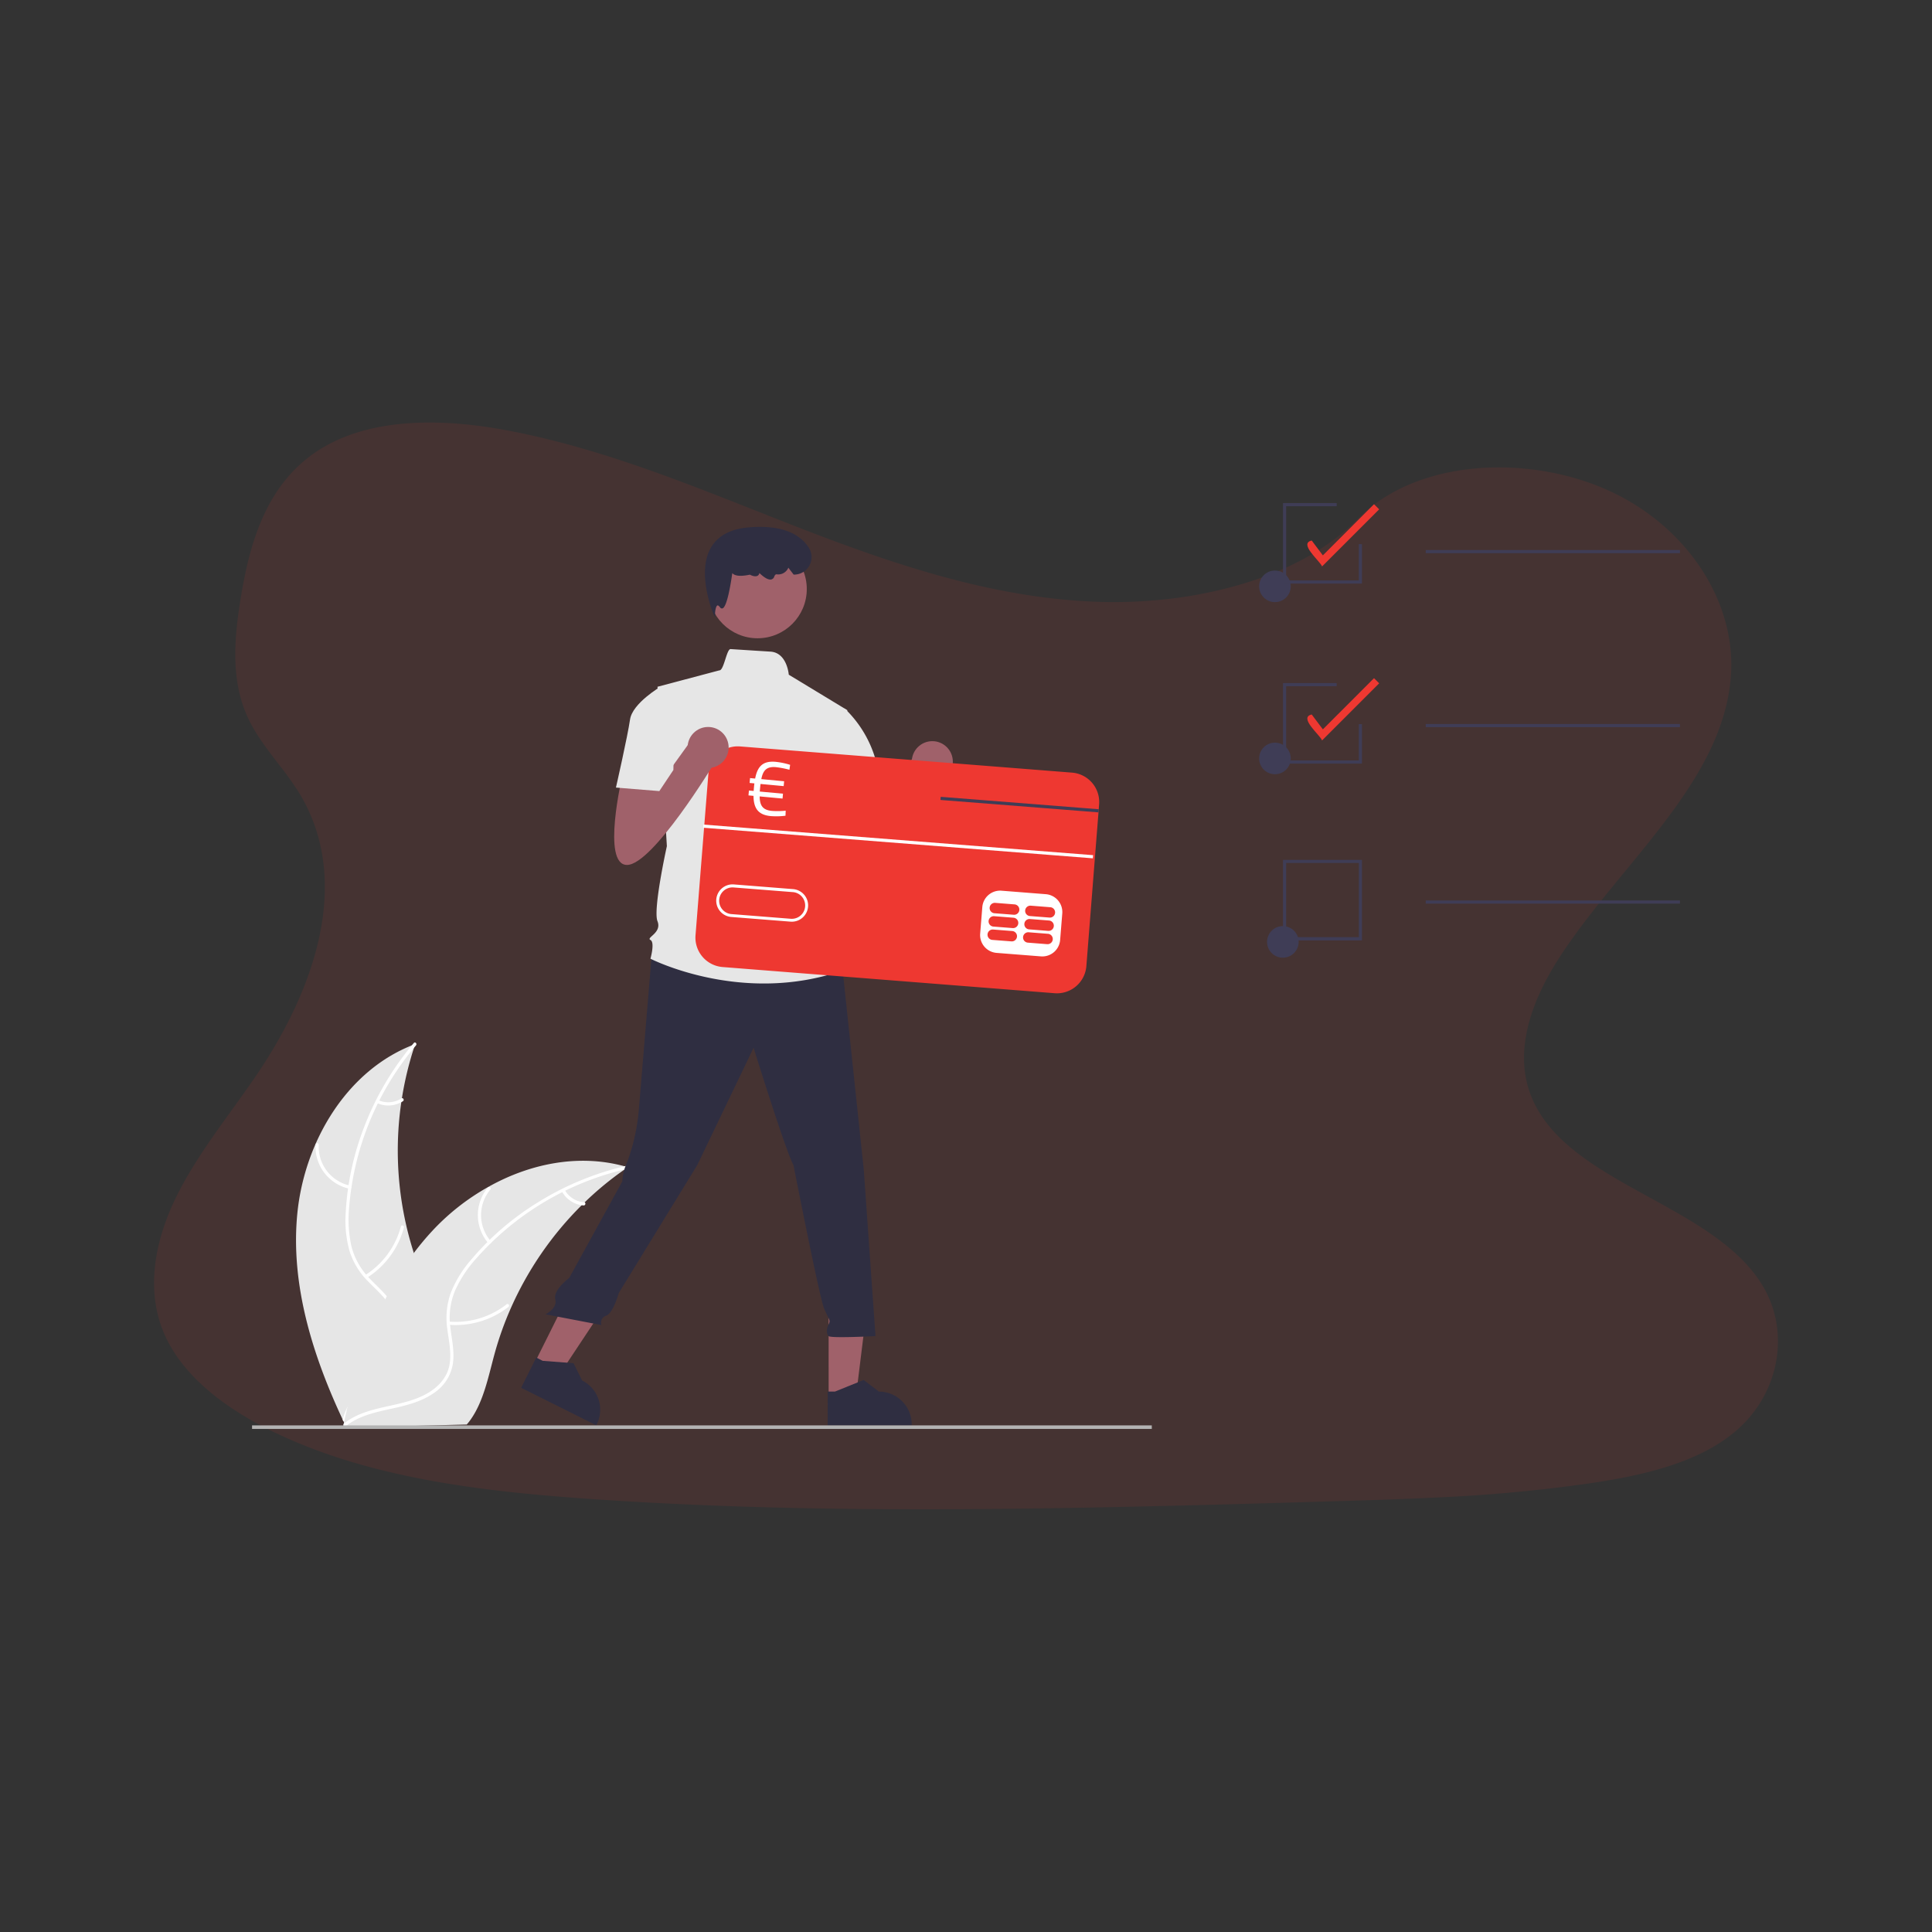 <svg xmlns="http://www.w3.org/2000/svg" viewBox="0 0 900 900"><rect x="0" y="0" width="900" height="900" fill="#333333" stroke="none"/><defs><style>.cls-1,.cls-4{fill:#ee3831;}.cls-1{isolation:isolate;opacity:0.1;}.cls-2{fill:#e6e6e6;}.cls-3{fill:#fff;}.cls-5{fill:#3f3d56;}.cls-6{fill:#a0616a;}.cls-7{fill:#2f2e41;}.cls-8{fill:#b3b3b3;}</style></defs><g id="Layer_2" data-name="Layer 2"><path class="cls-1" d="M808,667.13c-16.75,13.9-40.58,19.64-63.62,23.28l-3.88.59a727.63,727.63,0,0,1-72.83,6.66c-13.07.63-26.13,1.08-39.2,1.48l-10.24.3q-20,.6-40,1.16-19.6.57-39.2,1-25.11.61-50.21,1-19.59.3-39.2.42-25.11.15-50.2-.09-19.62-.19-39.2-.69-25.11-.64-50.2-1.89-17-.84-34-2l-5.16-.37c-48.67-3.5-98.22-9.8-140.81-29.69l-1.15-.54-1.71-.82a154,154,0,0,1-22.39-13.13c-12.59-9-23-19.94-28.49-32.94-8.61-20.4-4-43.33,5.78-63.27s24.6-37.95,37.37-56.73c3.74-5.51,7.29-11.21,10.59-17.07,20.63-36.7,30.87-79.17,9.24-114.54A158.77,158.77,0,0,0,130,356.25c-5.27-6.88-10.64-13.75-14.26-21.37-8.45-17.71-6.64-37.64-3.56-56.56,4.13-25.17,11.69-52.27,35.34-68,24.53-16.33,59.35-15.5,89.79-9.63,47.34,9.07,91,28.06,135.13,45.19s90.31,32.78,138.8,34.46a221.31,221.31,0,0,0,31.21-1.13h0a198.29,198.29,0,0,0,40.66-8.56c19.08-6.29,36.44-15.74,49.32-28.89,27.61-28.09,79.5-30.22,116.91-13.25,35.7,16.19,58.79,50.45,57.08,84.67-1.94,38.1-30.46,69.41-56.61,101.54q-4.76,5.83-9.34,11.73-2.55,3.3-5,6.6h0c-2.87,3.89-5.64,7.81-8.25,11.77-13.36,20.31-22.8,44.7-13.6,66.62,5.15,12.28,15,21.65,26.86,29.82,26.58,18.32,63.27,30.64,79.77,56.28C834.51,619.65,829.24,649.47,808,667.13Z"/><path class="cls-2" d="M138.5,565.37c3.3-33.65,23.22-67.23,54.92-79a155.79,155.79,0,0,0,2.8,106.91c5.26,13.16,12.48,27.26,8.21,40.78-2.66,8.41-9.53,15-17.29,19.17s-16.45,6.32-25,8.41l-1.66,1.45C146,632.56,135.21,599,138.5,565.37Z"/><path class="cls-3" d="M193.76,487a133.1,133.1,0,0,0-31.14,75.76,57.72,57.72,0,0,0,1.12,17.93,33,33,0,0,0,8.58,15c3.79,4,8.12,7.55,10.88,12.36a20.1,20.1,0,0,1,1.42,16.4c-2.16,6.74-6.6,12.3-11.14,17.59-5,5.87-10.36,11.89-12.37,19.55-.24.93-1.67.5-1.43-.43,3.49-13.33,16.14-21.18,22-33.25,2.71-5.64,3.74-12.13.91-17.92-2.48-5.08-7-8.8-10.82-12.77a35,35,0,0,1-8.93-14.38,52.78,52.78,0,0,1-1.8-17.82,129.17,129.17,0,0,1,8.4-39.49,135.63,135.63,0,0,1,23.34-39.67c.62-.73,1.63.37,1,1.1Z"/><path class="cls-3" d="M162.79,553.76A20,20,0,0,1,147,533.24a.75.75,0,0,1,.79-.7.74.74,0,0,1,.7.73,18.5,18.5,0,0,0,14.69,19.06c.94.2.5,1.62-.43,1.43Z"/><path class="cls-3" d="M170.13,594a38.53,38.53,0,0,0,16.61-22.61c.24-.93,1.67-.5,1.43.43a40.06,40.06,0,0,1-17.34,23.5c-.81.51-1.51-.81-.7-1.32Z"/><path class="cls-3" d="M176.28,512.51a11.34,11.34,0,0,0,10.7-.82c.81-.52,1.51.79.7,1.31a12.67,12.67,0,0,1-11.83.94.78.78,0,0,1-.5-.93.75.75,0,0,1,.93-.5Z"/><path class="cls-2" d="M292.48,543.75l-1.48,1a149.09,149.09,0,0,0-18.65,15.36l-1.35,1.3A157.06,157.06,0,0,0,238.14,609a151.75,151.75,0,0,0-7.79,21.81c-2.81,10.3-5,21.69-10.92,30.21a26.09,26.09,0,0,1-2,2.57L162.36,665l-.38-.17-2.2.16c.08-.39.17-.8.24-1.19l.15-.68c0-.15.07-.31.09-.45a1.3,1.3,0,0,1,0-.13c0-.14.06-.27.08-.4.49-2.26,1-4.53,1.53-6.79l0,0c4.06-17.25,9.61-34.31,17.56-50,.24-.47.48-1,.74-1.42a146.56,146.56,0,0,1,12.55-20.16,128.18,128.18,0,0,1,8.31-10A106.63,106.63,0,0,1,227.31,553c19.49-11,42.26-15.54,63.55-9.72Z"/><path class="cls-3" d="M292.37,544.45A133.21,133.21,0,0,0,221.9,586.2a57.3,57.3,0,0,0-9.9,15,32.86,32.86,0,0,0-2.21,17.17c.65,5.44,1.94,10.93,1.25,16.43a20.15,20.15,0,0,1-8.75,14c-5.77,4.08-12.67,5.84-19.48,7.33-7.55,1.66-15.43,3.26-21.65,8.17-.75.59-1.63-.61-.88-1.21,10.82-8.54,25.64-7.19,37.55-13.33,5.56-2.87,10.29-7.43,11.52-13.76,1.08-5.54-.25-11.2-.95-16.7a35.13,35.13,0,0,1,1.53-16.87,52.9,52.9,0,0,1,9.29-15.31,129.15,129.15,0,0,1,30.48-26.47A135.82,135.82,0,0,1,292.22,543c.93-.21,1.08,1.27.15,1.48Z"/><path class="cls-3" d="M227.46,579.1a20,20,0,0,1-.21-25.87c.61-.73,1.78.2,1.17.93a18.49,18.49,0,0,0,.25,24.06c.63.72-.58,1.6-1.21.88Z"/><path class="cls-3" d="M209.1,615.65A38.53,38.53,0,0,0,236,607.59c.75-.59,1.63.61.88,1.2a40.07,40.07,0,0,1-28,8.33c-1-.08-.72-1.56.23-1.47Z"/><path class="cls-3" d="M263.07,554.29a11.32,11.32,0,0,0,9,5.78c1,.07.72,1.54-.23,1.47a12.65,12.65,0,0,1-10-6.37.77.77,0,0,1,.16-1A.75.75,0,0,1,263.07,554.29Z"/><path class="cls-4" d="M615.87,263.87c-.82-2.43-11.14-10.69-4.82-12.07l5.19,6.91,23.83-23.84,2.4,2.4Z"/><path class="cls-4" d="M615.87,344.92c-.82-2.43-11.14-10.69-4.82-12.08l5.19,6.92,23.83-23.84,2.4,2.4Z"/><circle class="cls-5" cx="593.92" cy="353.31" r="7.36"/><circle class="cls-5" cx="593.92" cy="273.14" r="7.36"/><rect class="cls-5" x="664.16" y="256.22" width="118.42" height="1.47"/><circle class="cls-5" cx="597.6" cy="438.77" r="7.36"/><rect class="cls-5" x="664.16" y="337.27" width="118.42" height="1.47"/><rect class="cls-5" x="664.16" y="419.47" width="118.42" height="1.47"/><path class="cls-5" d="M633,400.57H597.67v37.51h36.78V400.57Zm0,36H599.14V402H633Z"/><polygon class="cls-5" points="634.45 355.71 597.67 355.71 597.67 318.2 622.68 318.2 622.68 319.67 599.14 319.67 599.14 354.24 632.98 354.24 632.98 337.32 634.45 337.32 634.45 355.71"/><polygon class="cls-5" points="634.45 271.86 597.67 271.86 597.67 234.35 622.68 234.35 622.68 235.82 599.14 235.82 599.14 270.39 632.98 270.39 632.98 253.47 634.45 253.47 634.45 271.86"/><path class="cls-6" d="M394.34,368s-9.83,41.5,2.18,41.5,40.41-47,40.41-47l-9.83-12-17.64,24.49-.92-12.48Z"/><circle class="cls-6" cx="434.31" cy="354.82" r="9.56"/><polygon class="cls-6" points="386.01 650.68 398.73 650.68 404.79 601.59 386 601.59 386.01 650.68"/><path class="cls-7" d="M385.56,664H424.7v-.49a15.23,15.23,0,0,0-15.24-15.23h0l-7.15-5.43L389,648.23h-3.41Z"/><polygon class="cls-6" points="249.1 634.8 260.49 640.48 287.83 599.26 271.02 590.87 249.1 634.8"/><path class="cls-7" d="M242.77,646.48l35,17.47.22-.44a15.23,15.23,0,0,0-6.82-20.43h0l-4-8.05-14.36-1.1-3-1.53Z"/><rect class="cls-8" x="117.42" y="664" width="419.13" height="1.65"/><path class="cls-7" d="M303.72,443.33s-5.08,61.15-6.18,74.26a93,93,0,0,1-5.46,24,22.64,22.64,0,0,0-2.18,8.74l-24.75,45s-7.57,5.56-6.48,9.93-4.56,7-4.56,7l26.07,5a3.38,3.38,0,0,1,2.18-4.36c3.28-1.1,5.89-10.57,5.89-10.57l36.59-59.64,26.21-54.6s15.29,49.14,18.57,54.6c0,0,12,61.16,14.2,66.62s3.27,5.46,2.18,7.64-1.09,4.37,0,5.46,21.84,0,21.84,0l-5.46-77.53-9.83-92.83-50.23-15.29Z"/><circle class="cls-6" cx="352.9" cy="274.4" r="22.93"/><path class="cls-2" d="M394.74,330.85l-27.3-16.55s-.76-10.27-8.54-10.75c-3.91-.24-9.77-.61-18.56-1.18-1.86-.12-3.11,10.05-5.24,9.91l-28.82,7.64,4.37,74.26s-6.55,29.49-4.37,34.95-5.46,7.64-3.28,8.74,0,8.73,0,8.73,42.59,21.84,89.55,5.46l-4.37-14.19A11.44,11.44,0,0,0,386,427s4.37-6.56-1.09-12c0,0,2.18-9.83-3.28-14.19l-1.09-15.29,3.28-7.65Z"/><path class="cls-7" d="M333,287.5l-.64-1.49c-.08-.19-8.19-19.36-1-31.19,3.33-5.48,9.38-8.57,18-9.19,13.47-1,22.68,2.22,27.4,9.49a8.14,8.14,0,0,1-6.86,12.55h-.19l-2.47-3.21-.14.31a5.11,5.11,0,0,1-5.37,2.76c-.41,0-.77.33-1.06,1.09a1.93,1.93,0,0,1-1.44,1.33c-1.78.35-4.32-1.9-5.45-3a1.84,1.84,0,0,1-.85,1.25c-1.2.69-3.06-.21-3.6-.5-4.26.9-7,.66-8.2-.72-.8,5.67-2.52,15.86-4.58,16.43a1,1,0,0,1-1.12-.49c-.5-.65-.94-1-1.22-.88-.67.22-1.07,2.42-1.12,3.85Z"/><path class="cls-2" d="M382.72,331.94l10.9-1.77a53.19,53.19,0,0,1,15.31,28c3.28,17.47,4.37,20.75,4.37,20.75l-26.21,6.55-14.2-27.3Z"/><rect class="cls-3" x="374.11" y="317.94" width="85.61" height="172.34" transform="translate(-18.73 787.96) rotate(-85.49)"/><path class="cls-4" d="M352.74,361.28c-4.21-3-9.54-3.22-11.58-3.18.62,1.94,2.55,6.92,6.76,9.93s9.54,3.22,11.58,3.17C358.88,369.26,356.94,364.28,352.74,361.28Z"/><path class="cls-4" d="M369.32,415.58l-27.58-2.17a6.22,6.22,0,1,0-1,12.41h0L368.35,428a6.23,6.23,0,0,0,1-12.42Z"/><path class="cls-4" d="M499.41,359.92l-154.67-12.2A13.73,13.73,0,0,0,330,360.34h0l-6,75.35a13.75,13.75,0,0,0,12.62,14.79l154.67,12.2a13.75,13.75,0,0,0,14.78-12.62h0l5.65-71.62.11-1.46.18-2.28a13.74,13.74,0,0,0-12.62-14.78Zm-4.56,65.56-1,12.42a8.33,8.33,0,0,1-8.93,7.62l-20.7-1.63a8.33,8.33,0,0,1-7.62-8.93l1-12.42a8.33,8.33,0,0,1,8.93-7.62l20.69,1.63a8.35,8.35,0,0,1,7.63,8.93ZM333.67,419a7.61,7.61,0,0,1,8.18-7l27.58,2.18a7.6,7.6,0,1,1-1.17,15.16h0l-27.59-2.18a7.61,7.61,0,0,1-7-8.18Z"/><path class="cls-4" d="M471.64,433.72l-9-.71a2.42,2.42,0,0,0-.38,4.83l9,.7a2.42,2.42,0,0,0,.38-4.82Z"/><path class="cls-4" d="M488.19,435l-9-.71a2.42,2.42,0,0,0-.38,4.83l9,.71a2.42,2.42,0,0,0,.38-4.83Z"/><path class="cls-4" d="M472.13,427.51l-9-.71a2.42,2.42,0,0,0-.38,4.83l9,.71a2.42,2.42,0,0,0,.38-4.83Z"/><path class="cls-4" d="M488.68,428.81l-9-.7a2.42,2.42,0,0,0-.38,4.82l9,.71a2.42,2.42,0,0,0,.38-4.83Z"/><path class="cls-4" d="M472.62,421.3l-9-.71a2.42,2.42,0,0,0-.38,4.83l9,.71a2.42,2.42,0,0,0,.38-4.83Z"/><path class="cls-4" d="M489.17,422.61l-9-.71a2.42,2.42,0,0,0-.38,4.83l9,.7a2.42,2.42,0,1,0,.38-4.82Z"/><rect class="cls-3" x="417.65" y="300.92" width="1.47" height="182.12" transform="translate(-5.15 778.39) rotate(-85.51)"/><polygon class="cls-5" points="511.85 376.98 511.74 378.44 505.42 377.94 438.1 372.65 438.22 371.19 505.54 376.48 511.85 376.98"/><path class="cls-6" d="M289.9,361.42s-9.83,41.5,2.18,41.5,40.41-47,40.41-47l-9.83-12L305,368.44,304.1,356Z"/><circle class="cls-6" cx="329.87" cy="348.21" r="9.56"/><path class="cls-2" d="M314.24,326.48l-6.56-6.56s-13.1,7.65-14.19,15.29-6.56,31.67-6.56,31.67l20.21,1.64,6.55-9.83Z"/><path class="cls-3" d="M349.4,362.46l2.38.22c1.07-5.6,3.53-8.34,9.59-7.79a34.49,34.49,0,0,1,6.7,1.4l-.32,2.29a43.74,43.74,0,0,0-6.3-1.21c-4.28-.38-6,1.45-6.8,5.57l10.63,1-.21,2.26-10.78-1c-.09.6-.15,1.23-.21,1.86l-.15,1.67,10.82,1-.21,2.27-10.66-1c.06,4.21,1.37,6.35,5.75,6.75a37.22,37.22,0,0,0,6.38-.1l-.1,2.35a35,35,0,0,1-6.83.17c-6.06-.55-8-3.8-8.07-9.43l-2.34-.21.21-2.27,2.23.2c0-.52.06-1.08.11-1.67s.12-1.27.21-1.86l-2.23-.2Z"/></g></svg>